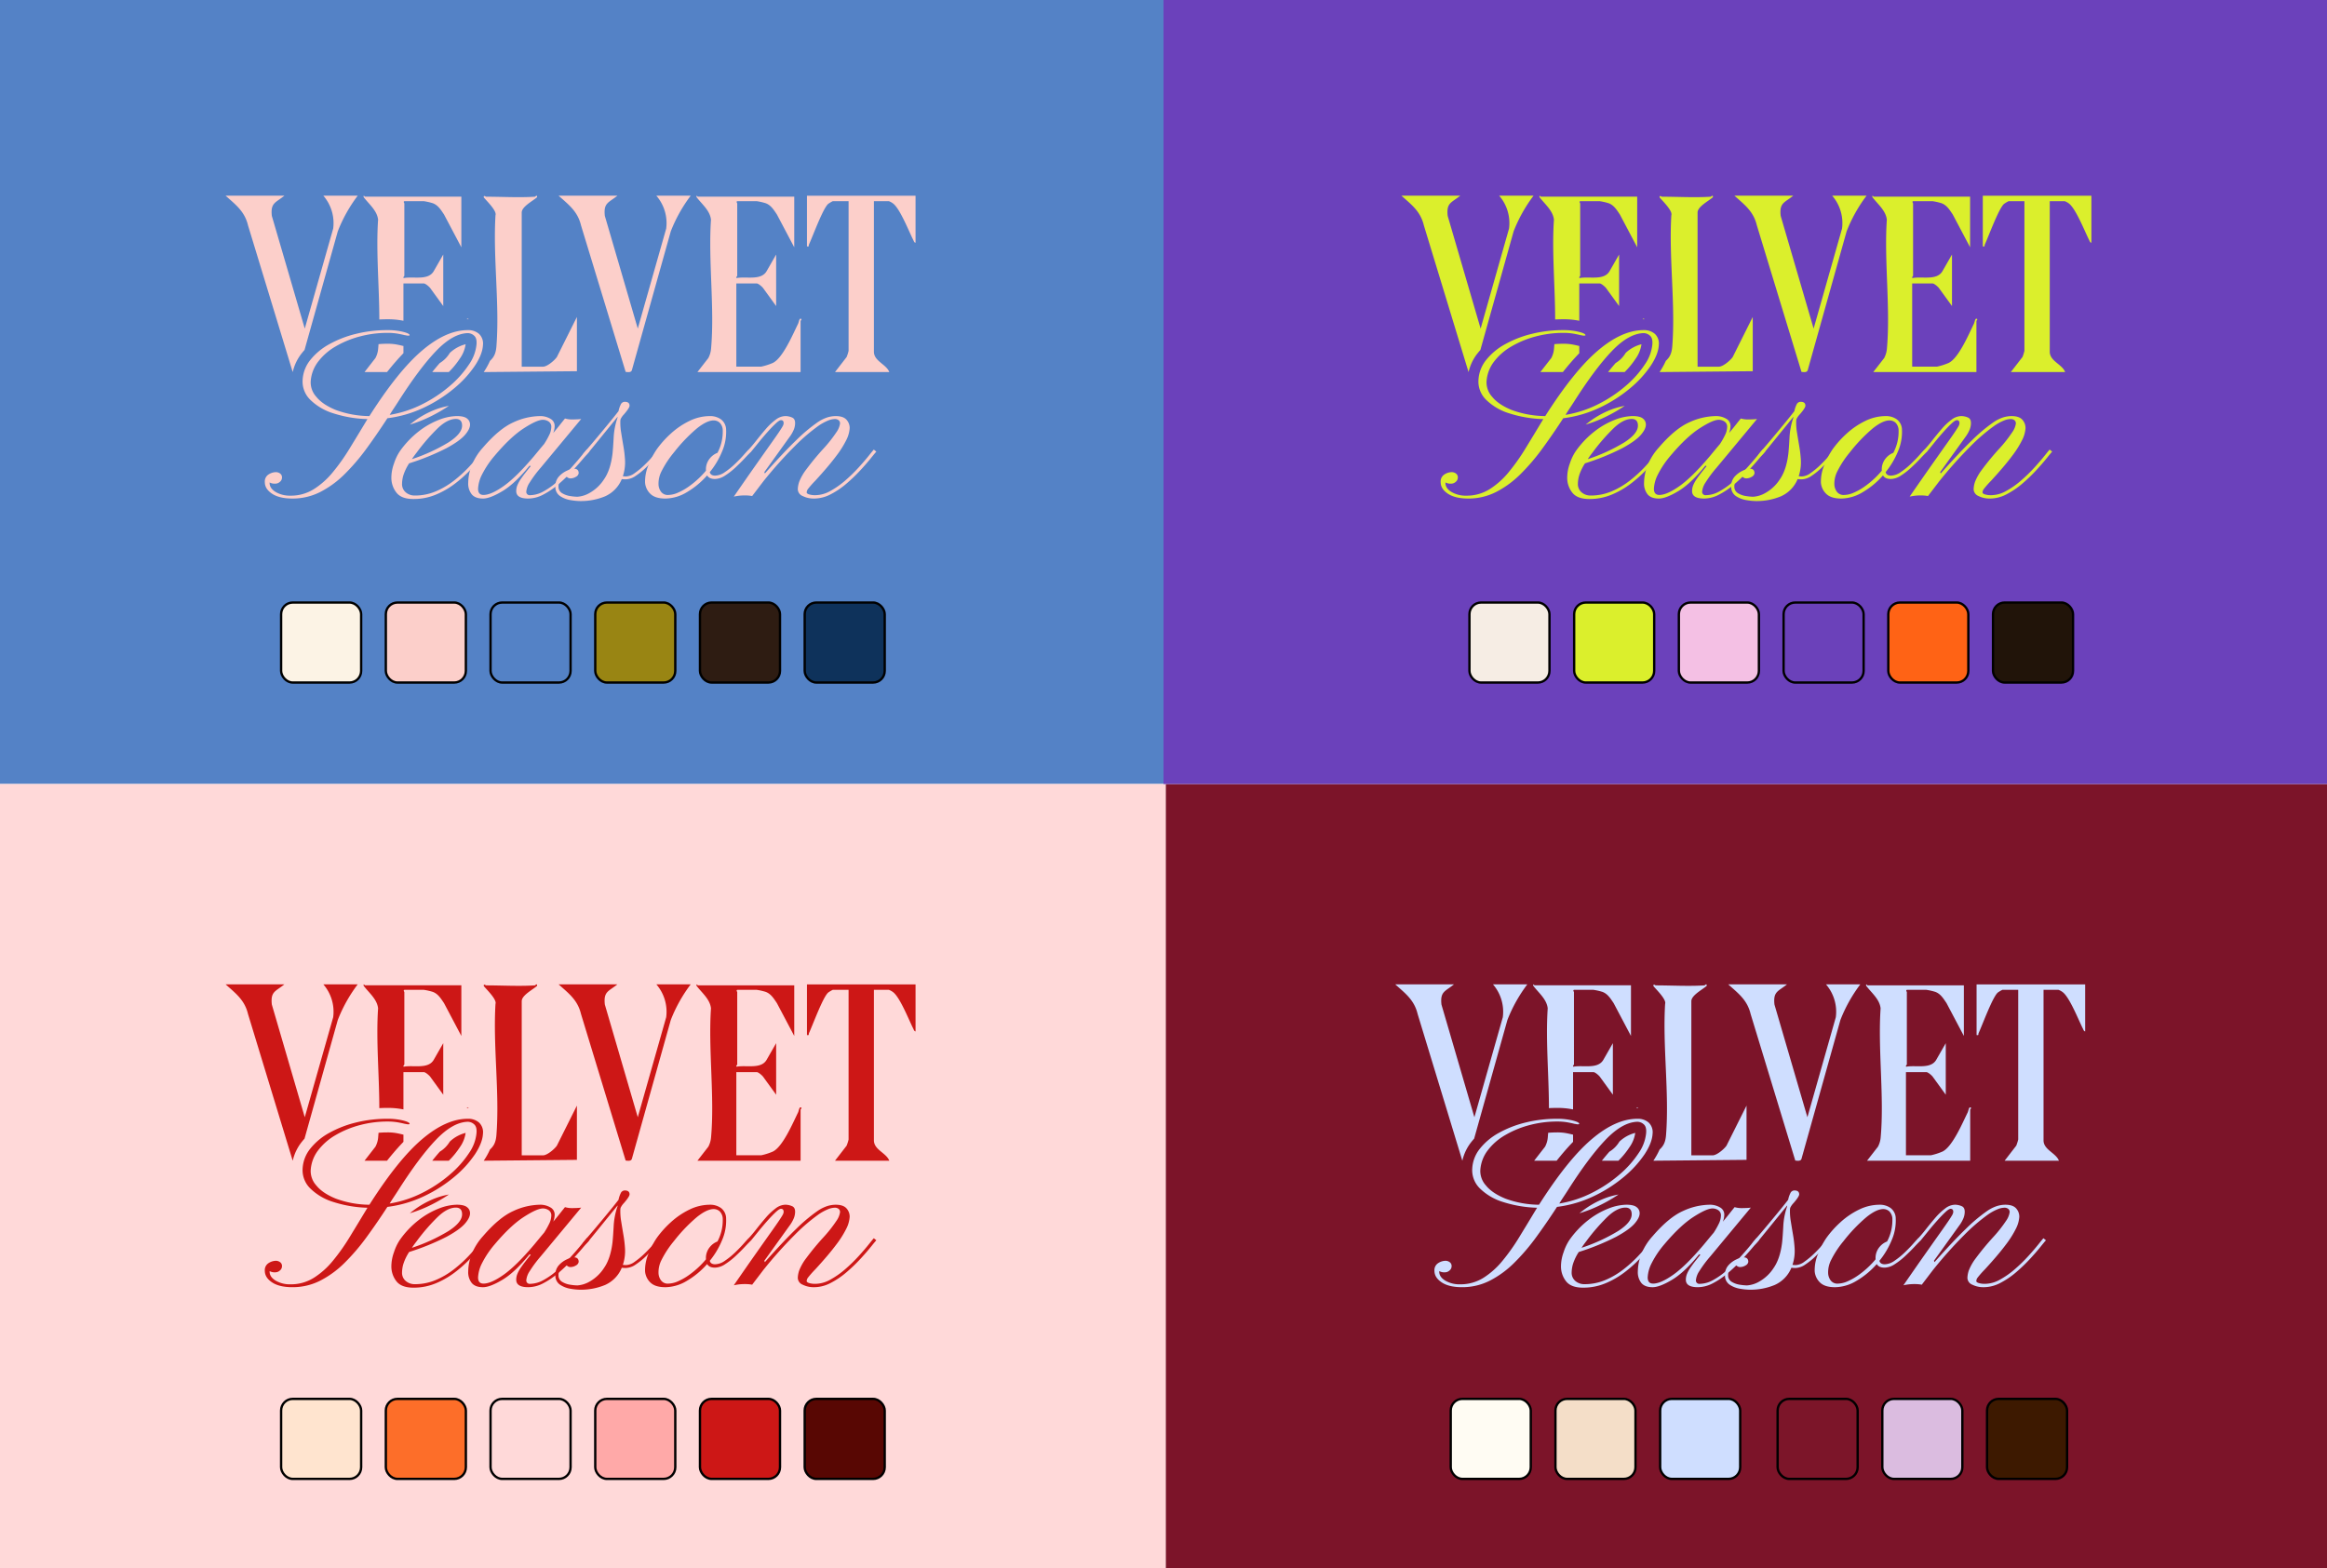 <svg viewBox="0 0 1000 674" height="674" width="1000" xmlns="http://www.w3.org/2000/svg">
  <g transform="translate(-29 -3650)" data-name="Group 1448" id="Group_1448">
    <rect fill="#5482c6" transform="translate(29 3650)" height="337" width="501" data-name="Vanta Tee" id="Vanta_Tee"></rect>
    <rect fill="#ffd9d9" transform="translate(29 3987)" height="337" width="501" data-name="Vanta Tee" id="Vanta_Tee-2"></rect>
    <rect fill="#7c1429" transform="translate(530 3987)" height="337" width="499" data-name="Vanta Tee" id="Vanta_Tee-3"></rect>
    <rect fill="#6b41bb" transform="translate(529 3650)" height="337" width="500" data-name="Vanta Tee" id="Vanta_Tee-4"></rect>
    <rect stroke-width="1" stroke="#000" fill="#5482c6" transform="translate(239.804 3908.993)" rx="5" height="34.393" width="34.393" data-name="Rectangle 1021" id="Rectangle_1021"></rect>
    <rect stroke-width="1" stroke="#000" fill="#fccfca" transform="translate(194.804 3908.993)" rx="5" height="34.393" width="34.393" data-name="Rectangle 1022" id="Rectangle_1022"></rect>
    <rect stroke-width="1" stroke="#000" fill="#fcf3e5" transform="translate(149.804 3908.993)" rx="5" height="34.393" width="34.393" data-name="Rectangle 1023" id="Rectangle_1023"></rect>
    <rect stroke-width="1" stroke="#000" fill="#998513" transform="translate(284.803 3908.993)" rx="5" height="34.393" width="34.393" data-name="Rectangle 1024" id="Rectangle_1024"></rect>
    <rect stroke-width="1" stroke="#000" fill="#2e1c12" transform="translate(329.803 3908.993)" rx="5" height="34.393" width="34.393" data-name="Rectangle 1025" id="Rectangle_1025"></rect>
    <rect stroke-width="1" stroke="#000" fill="#0e325b" transform="translate(374.803 3908.993)" rx="5" height="34.393" width="34.393" data-name="Rectangle 1026" id="Rectangle_1026"></rect>
    <rect stroke-width="1" stroke="#000" fill="#ffd9d9" transform="translate(239.804 4251.303)" rx="5" height="34.393" width="34.393" data-name="Rectangle 1029" id="Rectangle_1029"></rect>
    <rect stroke-width="1" stroke="#000" fill="#fd6e29" transform="translate(194.804 4251.303)" rx="5" height="34.393" width="34.393" data-name="Rectangle 1030" id="Rectangle_1030"></rect>
    <rect stroke-width="1" stroke="#000" fill="#ffe4cf" transform="translate(149.804 4251.303)" rx="5" height="34.393" width="34.393" data-name="Rectangle 1031" id="Rectangle_1031"></rect>
    <rect stroke-width="1" stroke="#000" fill="#ffa9a8" transform="translate(284.803 4251.303)" rx="5" height="34.393" width="34.393" data-name="Rectangle 1032" id="Rectangle_1032"></rect>
    <rect stroke-width="1" stroke="#000" fill="#cd1716" transform="translate(329.803 4251.303)" rx="5" height="34.393" width="34.393" data-name="Rectangle 1033" id="Rectangle_1033"></rect>
    <rect stroke-width="1" stroke="#000" fill="#580703" transform="translate(374.803 4251.303)" rx="5" height="34.393" width="34.393" data-name="Rectangle 1034" id="Rectangle_1034"></rect>
    <rect stroke-width="1" stroke="#000" fill="#cfdeff" transform="translate(742.434 4251.303)" rx="5" height="34.393" width="34.393" data-name="Rectangle 1035" id="Rectangle_1035"></rect>
    <rect stroke-width="1" stroke="#000" fill="#f4dec8" transform="translate(697.434 4251.303)" rx="5" height="34.393" width="34.393" data-name="Rectangle 1036" id="Rectangle_1036"></rect>
    <rect stroke-width="1" stroke="#000" fill="#fffcf3" transform="translate(652.434 4251.303)" rx="5" height="34.393" width="34.393" data-name="Rectangle 1037" id="Rectangle_1037"></rect>
    <rect stroke-width="1" stroke="#000" fill="#7c1529" transform="translate(792.907 4251.303)" rx="5" height="34.393" width="34.393" data-name="Rectangle 1038" id="Rectangle_1038"></rect>
    <rect stroke-width="1" stroke="#000" fill="#dbbce0" transform="translate(837.907 4251.303)" rx="5" height="34.393" width="34.393" data-name="Rectangle 1039" id="Rectangle_1039"></rect>
    <rect stroke-width="1" stroke="#000" fill="#3d1900" transform="translate(882.907 4251.303)" rx="5" height="34.393" width="34.393" data-name="Rectangle 1040" id="Rectangle_1040"></rect>
    <rect stroke-width="1" stroke="#000" fill="#f4c0e4" transform="translate(750.475 3908.993)" rx="5" height="34.393" width="34.393" data-name="Rectangle 1041" id="Rectangle_1041"></rect>
    <rect stroke-width="1" stroke="#000" fill="#dbef2c" transform="translate(705.475 3908.993)" rx="5" height="34.393" width="34.393" data-name="Rectangle 1042" id="Rectangle_1042"></rect>
    <rect stroke-width="1" stroke="#000" fill="#f6ede4" transform="translate(660.475 3908.993)" rx="5" height="34.393" width="34.393" data-name="Rectangle 1043" id="Rectangle_1043"></rect>
    <rect stroke-width="1" stroke="#000" fill="#6b41ba" transform="translate(795.474 3908.993)" rx="5" height="34.393" width="34.393" data-name="Rectangle 1044" id="Rectangle_1044"></rect>
    <rect stroke-width="1" stroke="#000" fill="#ff6315" transform="translate(840.474 3908.993)" rx="5" height="34.393" width="34.393" data-name="Rectangle 1045" id="Rectangle_1045"></rect>
    <rect stroke-width="1" stroke="#000" fill="#211409" transform="translate(885.474 3908.993)" rx="5" height="34.393" width="34.393" data-name="Rectangle 1046" id="Rectangle_1046"></rect>
    <g transform="translate(125.947 3734.112)" data-name="Layer 1" id="Layer_1">
      <g transform="translate(0 0)" data-name="Group 1419" id="Group_1419">
        <g transform="translate(0 0)" data-name="Group 1417" id="Group_1417">
          <path fill="#fccfca" transform="translate(0 0)" d="M56.776,0a63.875,63.875,0,0,0-8.569,15.34L33.922,66.325c-.416.459-.813.934-1.191,1.413a19.968,19.968,0,0,0-3.86,8.012.263.263,0,0,0-.054-.008L9.623,12.729C8.176,6.693,4.319,3.891,0,0H25.275c-3.81,3.086-6.028,3.024-5.4,8.705L34.027,57.134,46.234,14.145A17.987,17.987,0,0,0,42,0h14.78Z" data-name="Path 2391" id="Path_2391"></path>
          <path fill="#fccfca" transform="translate(-93.724 -99.912)" d="M169.883,164.471l.269.035v3.121q-3.45,3.555-7.051,8.1h-9.67l4.681-6.012a10.321,10.321,0,0,0,1.167-3.884c.062-.7.121-1.4.167-2.1,1.249-.117,2.506-.171,3.763-.171a21.625,21.625,0,0,1,3.4.222c1.016.167,2.027.377,3,.623Z" data-name="Path 2392" id="Path_2392"></path>
          <path fill="#fccfca" transform="translate(-93.099 -0.043)" d="M186.637,47.487,181,39.712c-.49-.607-2.012-1.938-2.724-1.938h-8.752v16.04a33.7,33.7,0,0,0-6.892-.65q-1.751,0-3.475.093c0-14.188-1.455-29.17-.525-42.88-.4-3.946-3.946-6.713-6.215-9.725-.1-1.191.42-.191.58-.191h41.416l0,21.765L186.956,8.114c-1.319-1.942-2.537-4.008-4.872-4.845a24.724,24.724,0,0,0-3.806-.86H170.11c-.868,0-.195.907-.195.969V34.47c0,.128-.774.829-.195.973,4.152-.771,10.538,1.206,12.884-3.059l4.032-7.047Z" data-name="Path 2393" id="Path_2393"></path>
          <path fill="#fccfca" transform="translate(-139.392 -100.248)" d="M235.735,167.857a15.258,15.258,0,0,1,6.806-3.747,13.91,13.91,0,0,1-2.483,6.16,35.29,35.29,0,0,1-4.748,5.794H228.19q1.687-2.119,3.265-3.9a.551.551,0,0,0,.07-.031,12.646,12.646,0,0,0,4.211-4.273Z" data-name="Path 2394" id="Path_2394"></path>
          <path fill="#fccfca" transform="translate(-162.702 -83.002)" d="M267.14,136.092a.139.139,0,0,1-.008.039c-.125-.008-.249-.008-.377-.008s-.268,0-.4,0C266.533,135.843,266.778,135.762,267.14,136.092Z" data-name="Path 2395" id="Path_2395"></path>
          <path fill="#fccfca" transform="translate(-174.127 -0.014)" d="M325.1,52.144V75.461l-40.043.374c.027-.043.058-.086.086-.128a31.361,31.361,0,0,0,2.6-4.685c1.428-1.343,2.5-2.8,2.767-6.23,1.432-18.235-1.5-37.969-.4-56.367.763-2.1-5.02-7.3-5.051-7.771-.062-.957.914-.195.965-.195,6.763,0,14.352.444,21,0,.218-.016,1.023-1.086.973.191-1.724,1.592-6.612,4.016-6.612,6.612V73.519h9.141c1.813,0,4.919-2.666,5.962-4.148Z" data-name="Path 2396" id="Path_2396"></path>
          <path fill="#fccfca" transform="translate(-224.634 -0.002)" d="M393.013,0c-3.81,3.084-6.028,3.021-5.4,8.7l14.153,48.428,12.209-42.988A17.99,17.99,0,0,0,409.736,0h14.778a63.819,63.819,0,0,0-8.569,15.338L399.271,74.85c-.281,1.264-1.669,1.009-2.718.894L377.36,12.732c-1.446-6.036-5.3-8.84-9.624-12.728h25.277Z" data-name="Path 2397" id="Path_2397"></path>
          <path fill="#fccfca" transform="translate(-317.66 -0.045)" d="M562.032.467l0,21.763L554.573,8.115c-1.319-1.941-2.536-4.009-4.873-4.846a24.913,24.913,0,0,0-3.807-.859h-8.167c-.866,0-.195.909-.195.972v31.09c0,.127-.774.828-.193.974,4.153-.771,10.538,1.2,12.883-3.061l4.033-7.046V47.491l-5.636-7.775c-.488-.609-2.01-1.941-2.725-1.941h-8.75V73.528h10.694a26.908,26.908,0,0,0,5.01-1.6c4.294-2.106,8.592-12.286,10.808-16.79.429-.873.544-2.874,1.5-2-.039.357-.4.665-.4.769V75.86H520.421l4.681-6.01a10.376,10.376,0,0,0,1.169-3.884c1.607-17.635-1.233-37.7-.021-55.585-.4-3.946-3.944-6.713-6.215-9.725-.1-1.19.421-.189.58-.189h41.416Z" data-name="Path 2398" id="Path_2398"></path>
          <path fill="#fccfca" transform="translate(-392.174 -0.049)" d="M688.672.08V20.289c-.6-.094-.736-.722-.966-1.172-1.9-3.715-5.7-13.514-8.74-15.749a6.874,6.874,0,0,0-1.766-.956h-6.417V67.118c0,4.072,5.323,5.38,6.611,8.744H654.061l5-6.471a17.58,17.58,0,0,0,.836-2.662V2.412h-6.805a15.121,15.121,0,0,0-1.95,1.16c-2.289,1.977-6.614,13.873-8.251,17.421-.254.551.231,1.06-.881.848V.08h46.666Z" data-name="Path 2399" id="Path_2399"></path>
        </g>
        <g transform="translate(16.855 57.792)" data-name="Group 1418" id="Group_1418">
          <path fill="#fccfca" transform="translate(-141.134 -199.627)" d="M214.459,233.766a39.13,39.13,0,0,0-9.888,5.58q-.566.426-1.121.887a54.546,54.546,0,0,0,8.118-3.113,69.056,69.056,0,0,0,8.666-4.93A30.681,30.681,0,0,0,214.459,233.766Z" data-name="Path 2400" id="Path_2400"></path>
          <path fill="#fccfca" transform="translate(-43.312 -148.512)" d="M55.18,220.9q-5.625,0-8.746-2.064t-3.122-5a3.576,3.576,0,0,1,1.6-3.277,5.967,5.967,0,0,1,3.2-1.006,3.09,3.09,0,0,1,1.729.568,2.013,2.013,0,0,1,.851,1.806,2.375,2.375,0,0,1-.877,1.78,2.962,2.962,0,0,1-2.064.8,4.5,4.5,0,0,1-2.373-.516v.258q0,2.271,2.606,3.844a12.11,12.11,0,0,0,6.372,1.574,18.465,18.465,0,0,0,9.958-2.761,34.149,34.149,0,0,0,8.2-7.3,86.339,86.339,0,0,0,7.146-10.061q3.379-5.521,6.733-11.094l1.032-1.7a52.323,52.323,0,0,1-14.576-2.451,24.312,24.312,0,0,1-10.01-5.856,10.96,10.96,0,0,1-3.276-8.617,14.9,14.9,0,0,1,3.3-8.488,26.856,26.856,0,0,1,8.126-6.759A45.938,45.938,0,0,1,82.5,150.112a55.674,55.674,0,0,1,13.493-1.6,27.493,27.493,0,0,1,6.682.723q2.864.723,2.864,1.445c0,.138-.206.206-.619.206a3.1,3.1,0,0,1-.7-.077,7.514,7.514,0,0,0-.748-.129q-1.652-.412-3.38-.7a26.145,26.145,0,0,0-4.154-.284A45.726,45.726,0,0,0,84.2,151.221a41.258,41.258,0,0,0-10.474,4.309,25.2,25.2,0,0,0-7.585,6.656,15.621,15.621,0,0,0-3.122,8.617,9.281,9.281,0,0,0,2.451,6.4q2.656,3.3,8.333,5.624a42.51,42.51,0,0,0,14.447,2.632q12.332-19.4,22.651-28.173t19.607-8.772a6.988,6.988,0,0,1,4.9,1.652,5.7,5.7,0,0,1,1.651,4.747q-.207,3.974-3.483,8.926a46.481,46.481,0,0,1-8.9,9.7,60.365,60.365,0,0,1-12.951,8.256,51.367,51.367,0,0,1-15.737,4.592q-4.387,6.76-8.927,12.977A89.777,89.777,0,0,1,77.6,210.43a42.1,42.1,0,0,1-10.474,7.662A26.037,26.037,0,0,1,55.179,220.9ZM96.974,184.94a48.555,48.555,0,0,0,14.086-4.618,57.663,57.663,0,0,0,11.816-7.869,43.661,43.661,0,0,0,8.178-9.185,18.026,18.026,0,0,0,3.225-8.565q.257-2.787-1.084-3.87a4.078,4.078,0,0,0-2.735-1.032q-6.4.207-13.6,7.739t-16.227,21.723q-.929,1.446-1.857,2.838t-1.806,2.838Z" data-name="Path 2401" id="Path_2401"></path>
          <path fill="#fccfca" transform="translate(-128.678 -206.506)" d="M192.555,279.1q-5.057,0-7.224-2.631a10.268,10.268,0,0,1-2.27-6.45,17.956,17.956,0,0,1,1.135-6.192,21.1,21.1,0,0,1,2.477-5.211,39.947,39.947,0,0,1,8.256-8.669,34.33,34.33,0,0,1,8.694-4.927,22.067,22.067,0,0,1,7.508-1.574q3.146,0,4.412,1.032a3.188,3.188,0,0,1,1.316,2.373q.155,2.012-2.141,4.67t-8.023,5.753a103.371,103.371,0,0,1-16,6.5,21.206,21.206,0,0,0-2.425,4.979,13.333,13.333,0,0,0-.619,3.741,4.612,4.612,0,0,0,1.625,3.767,5.846,5.846,0,0,0,3.844,1.341,22.8,22.8,0,0,0,9.107-1.832,34.584,34.584,0,0,0,7.791-4.618,56.116,56.116,0,0,0,6.217-5.65q2.682-2.864,4.386-5.005a29.209,29.209,0,0,1,2.27-2.657l1.084.878a27.03,27.03,0,0,0-2.606,2.941q-1.832,2.271-4.644,5.211a55.034,55.034,0,0,1-6.475,5.727,36.593,36.593,0,0,1-8.126,4.644,24.655,24.655,0,0,1-9.572,1.857Zm-.671-17.13a75.7,75.7,0,0,0,15.789-7.249q5.778-3.74,5.779-7.147,0-2.888-2.683-2.889-3.457,0-7.482,3.715a84.8,84.8,0,0,0-9.391,10.784Q192.761,260.632,191.885,261.973Z" data-name="Path 2402" id="Path_2402"></path>
          <path fill="#fccfca" transform="translate(-180.519 -206.506)" d="M274.272,278.9q-3.3,0-4.825-1.806a7.449,7.449,0,0,1-1.522-4.953,21.065,21.065,0,0,1,1.471-7.378,25.474,25.474,0,0,1,4.876-7.792q6.965-8.1,13.029-10.809a27.992,27.992,0,0,1,11.377-2.709,8.556,8.556,0,0,1,4.541,1.135,3.48,3.48,0,0,1,1.857,3.1,8.152,8.152,0,0,1-.619,3.044q1.651-1.96,2.812-3.431t2.245-2.812a10.526,10.526,0,0,0,3.1.413q.722,0,1.961-.052a18.188,18.188,0,0,0,1.909-.155L299.09,265.636a50.627,50.627,0,0,0-4.747,6.373A8.433,8.433,0,0,0,292.9,275.8a1.437,1.437,0,0,0,1.6,1.652,12.1,12.1,0,0,0,5.779-1.625,31.978,31.978,0,0,0,5.882-4.179,72.1,72.1,0,0,0,5.418-5.315q2.527-2.76,4.463-5.108t2.967-3.483l1.032.877q-1.136,1.291-3.2,3.715t-4.721,5.263a66.022,66.022,0,0,1-5.727,5.418,33.638,33.638,0,0,1-6.3,4.231,13.9,13.9,0,0,1-6.372,1.651q-5.16,0-5.16-3.2a7.016,7.016,0,0,1,.439-2.4,14.886,14.886,0,0,1,1.78-3.147q1.341-1.934,4.025-5.185l-.516-.206Q288,272.5,282.656,275.7t-8.384,3.2Zm.207-1.548q3.3,0,8.72-3.844t13-12.822q1.238-1.5,2.3-2.786t2.038-2.425a33.739,33.739,0,0,0,2.141-3.767,8.25,8.25,0,0,0,.955-3.56A2.612,2.612,0,0,0,302.5,245.8a4.417,4.417,0,0,0-2.477-.749q-2.529,0-8.178,3.638t-12.409,11.635a40.44,40.44,0,0,0-5.573,8.256,14.929,14.929,0,0,0-1.7,6.089Q272.156,277.35,274.478,277.349Z" data-name="Path 2403" id="Path_2403"></path>
          <path fill="#fccfca" transform="translate(-239.322 -196.864)" d="M374.817,270.34a26.756,26.756,0,0,1-4.128-.413,11.176,11.176,0,0,1-4.515-1.754,4.688,4.688,0,0,1-1.987-4.179,5.977,5.977,0,0,1,1.574-4.257,10.489,10.489,0,0,1,3.483-2.5,8.174,8.174,0,0,1,2.838-.826q2.115,0,2.116,1.961a2.072,2.072,0,0,1-1.161,1.522,4.515,4.515,0,0,1-2.451.7,2.021,2.021,0,0,1-1.213-.439,10.516,10.516,0,0,0-.955-.645q-.567.569-1.729,1.677a3.785,3.785,0,0,0-1.161,2.863,3.177,3.177,0,0,0,1.574,2.915,9.307,9.307,0,0,0,3.535,1.239,22.56,22.56,0,0,0,2.993.284,12.207,12.207,0,0,0,5.418-1.729,17.771,17.771,0,0,0,6.063-5.8q2.812-4.075,3.638-11.093.257-2.477.49-6.863a30.514,30.514,0,0,1,1.625-8.411,1.587,1.587,0,0,0,.051-.465q-1.962,2.426-4.231,5.211t-4.36,5.366q-2.09,2.581-3.586,4.386a12.263,12.263,0,0,1-1.5,1.6q-.465.361-.413.362c-.035,0-.164.009-.387.025a.557.557,0,0,1-.542-.335q-.1-.257.49-.98t1.264-1.548q1.187-1.341,3.663-4.283t5.237-6.3q2.76-3.353,4.773-5.934a11.049,11.049,0,0,1,.928-2.786,1.919,1.919,0,0,1,1.754-1.239q2.063,0,2.064,1.7-.052.981-2.373,3.664a7.828,7.828,0,0,0-1.5,2.141,6.291,6.291,0,0,0-.1,1.264,25.737,25.737,0,0,0,.387,4.618q.438,2.76.955,5.779a51.638,51.638,0,0,1,.671,5.753,18.661,18.661,0,0,1-.928,7.068,11.362,11.362,0,0,0,1.393.1,6.9,6.9,0,0,0,3.792-1.5,34.167,34.167,0,0,0,4.257-3.56q2.115-2.063,3.689-3.921t2.09-2.58l1.135.878q-.878.928-2.58,2.863t-3.87,4.025a30.342,30.342,0,0,1-4.412,3.56A7.839,7.839,0,0,1,394.425,261q-.465,0-.877-.026t-.825-.077a13.818,13.818,0,0,1-7.172,7.4,26.965,26.965,0,0,1-10.733,2.038Z" data-name="Path 2404" id="Path_2404"></path>
          <path fill="#fccfca" transform="translate(-299.804 -206.505)" d="M471.934,278.9q-4.334,0-6.4-1.986a7.471,7.471,0,0,1-2.322-4.876,18.028,18.028,0,0,1,1.471-7.533,34.22,34.22,0,0,1,3.535-6.759,42.515,42.515,0,0,1,6.14-6.837,33.487,33.487,0,0,1,7.92-5.366,20.058,20.058,0,0,1,8.849-2.09,7.912,7.912,0,0,1,4.721,1.418,5.667,5.667,0,0,1,2.193,4.515,21.1,21.1,0,0,1-1.7,9.21,35.1,35.1,0,0,1-5.315,8.952q.361,1.5,2.322,1.5a7.668,7.668,0,0,0,4.179-1.522,32.227,32.227,0,0,0,4.412-3.586q2.141-2.063,3.689-3.819t2.064-2.27l1.135.878q-.981.928-2.786,2.863t-4,3.973a30.4,30.4,0,0,1-4.489,3.483,8.179,8.179,0,0,1-4.309,1.444q-2.477,0-3.354-1.548a35.3,35.3,0,0,1-8.591,7.147,18.381,18.381,0,0,1-9.365,2.812Zm1.342-1.548a10.714,10.714,0,0,0,4.179-1.032,25.9,25.9,0,0,0,4.747-2.734,38.6,38.6,0,0,0,7.172-6.656v-.206a7.364,7.364,0,0,1,1.677-5.082,7.839,7.839,0,0,1,3.277-2.4,19.376,19.376,0,0,0,2.27-9.443,4.819,4.819,0,0,0-1.316-3.508,3.874,3.874,0,0,0-2.554-.98q-2.993,0-7.353,3.535a68.909,68.909,0,0,0-9.726,10.19,42.408,42.408,0,0,0-5.34,8.1,11.656,11.656,0,0,0-1.316,5.727,5.63,5.63,0,0,0,.955,2.941,3.593,3.593,0,0,0,3.328,1.548Z" data-name="Path 2405" id="Path_2405"></path>
          <path fill="#fccfca" transform="translate(-359.681 -206.508)" d="M595.741,278.9a10.57,10.57,0,0,1-4.928-1.083,3.248,3.248,0,0,1-2.09-2.889,10.722,10.722,0,0,1,.619-3.276,21.839,21.839,0,0,1,2.967-5.186,114.152,114.152,0,0,1,7.4-8.978,56.7,56.7,0,0,0,5.624-7.121,8.513,8.513,0,0,0,1.548-3.767,1.868,1.868,0,0,0-.516-1.29,2.618,2.618,0,0,0-1.961-.567,8.174,8.174,0,0,0-2.761.671,21.786,21.786,0,0,0-4.1,2.27,79.235,79.235,0,0,0-10.01,8.591,185.752,185.752,0,0,0-13.622,15.247l-4.8,6.3a15.947,15.947,0,0,0-2.993-.258,21.492,21.492,0,0,0-3.07.181q-1.213.182-1.832.336,5.778-8.359,9.649-13.854t6.217-8.8q2.348-3.3,3.508-5.03t1.574-2.477a3.536,3.536,0,0,0,.465-1.213q.1-1.5-1.135-1.5-.723,0-2.27,1.444t-3.483,3.612q-1.935,2.167-3.792,4.463t-3.251,4q-.361.207-.929-.258-.309-.465-.155-.619,1.5-1.6,3.38-4t3.947-4.8a25.993,25.993,0,0,1,4.231-4,7.1,7.1,0,0,1,4.179-1.6,7.333,7.333,0,0,1,2.967.645q1.47.646,1.213,3.07a7.763,7.763,0,0,1-.516,2.09,14.9,14.9,0,0,1-1.857,3.224L574.328,267.55l.258.568q8.049-9.081,13.441-14.267a70.239,70.239,0,0,1,9.107-7.662,16.344,16.344,0,0,1,4.36-2.193,12.66,12.66,0,0,1,3.483-.542q3.353,0,4.721,1.625a5.225,5.225,0,0,1,1.316,3.586,13.009,13.009,0,0,1-1.367,4.928,42.139,42.139,0,0,1-4.489,7.12q-3.173,4.257-8.9,10.5a42.063,42.063,0,0,0-3.173,3.586,2.684,2.684,0,0,0-.542,1.471q0,.516,1.058.851a8.9,8.9,0,0,0,2.657.335,13.4,13.4,0,0,0,6.45-1.806,36.7,36.7,0,0,0,6.424-4.515,67.449,67.449,0,0,0,5.7-5.547q2.579-2.836,4.309-5t2.245-2.734l1.084.878q-.619.671-2.4,2.889t-4.463,5.134a69.7,69.7,0,0,1-5.934,5.7,35.213,35.213,0,0,1-6.811,4.618,15.438,15.438,0,0,1-7.12,1.831Z" data-name="Path 2406" id="Path_2406"></path>
        </g>
      </g>
    </g>
    <g transform="translate(631.251 3734.112)" data-name="Layer 1" id="Layer_1-2">
      <g transform="translate(0 0)" data-name="Group 1419" id="Group_1419-2">
        <g transform="translate(0 0)" data-name="Group 1417" id="Group_1417-2">
          <path fill="#dbef2c" transform="translate(0 0)" d="M56.776,0a63.875,63.875,0,0,0-8.569,15.34L33.922,66.325c-.416.459-.813.934-1.191,1.413a19.968,19.968,0,0,0-3.86,8.012.263.263,0,0,0-.054-.008L9.623,12.729C8.176,6.693,4.319,3.891,0,0H25.275c-3.81,3.086-6.028,3.024-5.4,8.705L34.027,57.134,46.234,14.145A17.987,17.987,0,0,0,42,0h14.78Z" data-name="Path 2391" id="Path_2391-2"></path>
          <path fill="#dbef2c" transform="translate(-93.724 -99.912)" d="M169.883,164.471l.269.035v3.121q-3.45,3.555-7.051,8.1h-9.67l4.681-6.012a10.321,10.321,0,0,0,1.167-3.884c.062-.7.121-1.4.167-2.1,1.249-.117,2.506-.171,3.763-.171a21.625,21.625,0,0,1,3.4.222c1.016.167,2.027.377,3,.623Z" data-name="Path 2392" id="Path_2392-2"></path>
          <path fill="#dbef2c" transform="translate(-93.099 -0.043)" d="M186.637,47.487,181,39.712c-.49-.607-2.012-1.938-2.724-1.938h-8.752v16.04a33.7,33.7,0,0,0-6.892-.65q-1.751,0-3.475.093c0-14.188-1.455-29.17-.525-42.88-.4-3.946-3.946-6.713-6.215-9.725-.1-1.191.42-.191.58-.191h41.416l0,21.765L186.956,8.114c-1.319-1.942-2.537-4.008-4.872-4.845a24.724,24.724,0,0,0-3.806-.86H170.11c-.868,0-.195.907-.195.969V34.47c0,.128-.774.829-.195.973,4.152-.771,10.538,1.206,12.884-3.059l4.032-7.047Z" data-name="Path 2393" id="Path_2393-2"></path>
          <path fill="#dbef2c" transform="translate(-139.392 -100.248)" d="M235.735,167.857a15.258,15.258,0,0,1,6.806-3.747,13.91,13.91,0,0,1-2.483,6.16,35.29,35.29,0,0,1-4.748,5.794H228.19q1.687-2.119,3.265-3.9a.551.551,0,0,0,.07-.031,12.646,12.646,0,0,0,4.211-4.273Z" data-name="Path 2394" id="Path_2394-2"></path>
          <path fill="#dbef2c" transform="translate(-162.702 -83.002)" d="M267.14,136.092a.139.139,0,0,1-.008.039c-.125-.008-.249-.008-.377-.008s-.268,0-.4,0C266.533,135.843,266.778,135.762,267.14,136.092Z" data-name="Path 2395" id="Path_2395-2"></path>
          <path fill="#dbef2c" transform="translate(-174.127 -0.014)" d="M325.1,52.144V75.461l-40.043.374c.027-.043.058-.086.086-.128a31.361,31.361,0,0,0,2.6-4.685c1.428-1.343,2.5-2.8,2.767-6.23,1.432-18.235-1.5-37.969-.4-56.367.763-2.1-5.02-7.3-5.051-7.771-.062-.957.914-.195.965-.195,6.763,0,14.352.444,21,0,.218-.016,1.023-1.086.973.191-1.724,1.592-6.612,4.016-6.612,6.612V73.519h9.141c1.813,0,4.919-2.666,5.962-4.148Z" data-name="Path 2396" id="Path_2396-2"></path>
          <path fill="#dbef2c" transform="translate(-224.634 -0.002)" d="M393.013,0c-3.81,3.084-6.028,3.021-5.4,8.7l14.153,48.428,12.209-42.988A17.99,17.99,0,0,0,409.736,0h14.778a63.819,63.819,0,0,0-8.569,15.338L399.271,74.85c-.281,1.264-1.669,1.009-2.718.894L377.36,12.732c-1.446-6.036-5.3-8.84-9.624-12.728h25.277Z" data-name="Path 2397" id="Path_2397-2"></path>
          <path fill="#dbef2c" transform="translate(-317.66 -0.045)" d="M562.032.467l0,21.763L554.573,8.115c-1.319-1.941-2.536-4.009-4.873-4.846a24.913,24.913,0,0,0-3.807-.859h-8.167c-.866,0-.195.909-.195.972v31.09c0,.127-.774.828-.193.974,4.153-.771,10.538,1.2,12.883-3.061l4.033-7.046V47.491l-5.636-7.775c-.488-.609-2.01-1.941-2.725-1.941h-8.75V73.528h10.694a26.908,26.908,0,0,0,5.01-1.6c4.294-2.106,8.592-12.286,10.808-16.79.429-.873.544-2.874,1.5-2-.039.357-.4.665-.4.769V75.86H520.421l4.681-6.01a10.376,10.376,0,0,0,1.169-3.884c1.607-17.635-1.233-37.7-.021-55.585-.4-3.946-3.944-6.713-6.215-9.725-.1-1.19.421-.189.58-.189h41.416Z" data-name="Path 2398" id="Path_2398-2"></path>
          <path fill="#dbef2c" transform="translate(-392.174 -0.049)" d="M688.672.08V20.289c-.6-.094-.736-.722-.966-1.172-1.9-3.715-5.7-13.514-8.74-15.749a6.874,6.874,0,0,0-1.766-.956h-6.417V67.118c0,4.072,5.323,5.38,6.611,8.744H654.061l5-6.471a17.58,17.58,0,0,0,.836-2.662V2.412h-6.805a15.121,15.121,0,0,0-1.95,1.16c-2.289,1.977-6.614,13.873-8.251,17.421-.254.551.231,1.06-.881.848V.08h46.666Z" data-name="Path 2399" id="Path_2399-2"></path>
        </g>
        <g transform="translate(16.855 57.792)" data-name="Group 1418" id="Group_1418-2">
          <path fill="#dbef2c" transform="translate(-141.134 -199.627)" d="M214.459,233.766a39.13,39.13,0,0,0-9.888,5.58q-.566.426-1.121.887a54.546,54.546,0,0,0,8.118-3.113,69.056,69.056,0,0,0,8.666-4.93A30.681,30.681,0,0,0,214.459,233.766Z" data-name="Path 2400" id="Path_2400-2"></path>
          <path fill="#dbef2c" transform="translate(-43.312 -148.512)" d="M55.18,220.9q-5.625,0-8.746-2.064t-3.122-5a3.576,3.576,0,0,1,1.6-3.277,5.967,5.967,0,0,1,3.2-1.006,3.09,3.09,0,0,1,1.729.568,2.013,2.013,0,0,1,.851,1.806,2.375,2.375,0,0,1-.877,1.78,2.962,2.962,0,0,1-2.064.8,4.5,4.5,0,0,1-2.373-.516v.258q0,2.271,2.606,3.844a12.11,12.11,0,0,0,6.372,1.574,18.465,18.465,0,0,0,9.958-2.761,34.149,34.149,0,0,0,8.2-7.3,86.339,86.339,0,0,0,7.146-10.061q3.379-5.521,6.733-11.094l1.032-1.7a52.323,52.323,0,0,1-14.576-2.451,24.312,24.312,0,0,1-10.01-5.856,10.96,10.96,0,0,1-3.276-8.617,14.9,14.9,0,0,1,3.3-8.488,26.856,26.856,0,0,1,8.126-6.759A45.938,45.938,0,0,1,82.5,150.112a55.674,55.674,0,0,1,13.493-1.6,27.493,27.493,0,0,1,6.682.723q2.864.723,2.864,1.445c0,.138-.206.206-.619.206a3.1,3.1,0,0,1-.7-.077,7.514,7.514,0,0,0-.748-.129q-1.652-.412-3.38-.7a26.145,26.145,0,0,0-4.154-.284A45.726,45.726,0,0,0,84.2,151.221a41.258,41.258,0,0,0-10.474,4.309,25.2,25.2,0,0,0-7.585,6.656,15.621,15.621,0,0,0-3.122,8.617,9.281,9.281,0,0,0,2.451,6.4q2.656,3.3,8.333,5.624a42.51,42.51,0,0,0,14.447,2.632q12.332-19.4,22.651-28.173t19.607-8.772a6.988,6.988,0,0,1,4.9,1.652,5.7,5.7,0,0,1,1.651,4.747q-.207,3.974-3.483,8.926a46.481,46.481,0,0,1-8.9,9.7,60.365,60.365,0,0,1-12.951,8.256,51.367,51.367,0,0,1-15.737,4.592q-4.387,6.76-8.927,12.977A89.777,89.777,0,0,1,77.6,210.43a42.1,42.1,0,0,1-10.474,7.662A26.037,26.037,0,0,1,55.179,220.9ZM96.974,184.94a48.555,48.555,0,0,0,14.086-4.618,57.663,57.663,0,0,0,11.816-7.869,43.661,43.661,0,0,0,8.178-9.185,18.026,18.026,0,0,0,3.225-8.565q.257-2.787-1.084-3.87a4.078,4.078,0,0,0-2.735-1.032q-6.4.207-13.6,7.739t-16.227,21.723q-.929,1.446-1.857,2.838t-1.806,2.838Z" data-name="Path 2401" id="Path_2401-2"></path>
          <path fill="#dbef2c" transform="translate(-128.678 -206.506)" d="M192.555,279.1q-5.057,0-7.224-2.631a10.268,10.268,0,0,1-2.27-6.45,17.956,17.956,0,0,1,1.135-6.192,21.1,21.1,0,0,1,2.477-5.211,39.947,39.947,0,0,1,8.256-8.669,34.33,34.33,0,0,1,8.694-4.927,22.067,22.067,0,0,1,7.508-1.574q3.146,0,4.412,1.032a3.188,3.188,0,0,1,1.316,2.373q.155,2.012-2.141,4.67t-8.023,5.753a103.371,103.371,0,0,1-16,6.5,21.206,21.206,0,0,0-2.425,4.979,13.333,13.333,0,0,0-.619,3.741,4.612,4.612,0,0,0,1.625,3.767,5.846,5.846,0,0,0,3.844,1.341,22.8,22.8,0,0,0,9.107-1.832,34.584,34.584,0,0,0,7.791-4.618,56.116,56.116,0,0,0,6.217-5.65q2.682-2.864,4.386-5.005a29.209,29.209,0,0,1,2.27-2.657l1.084.878a27.03,27.03,0,0,0-2.606,2.941q-1.832,2.271-4.644,5.211a55.034,55.034,0,0,1-6.475,5.727,36.593,36.593,0,0,1-8.126,4.644,24.655,24.655,0,0,1-9.572,1.857Zm-.671-17.13a75.7,75.7,0,0,0,15.789-7.249q5.778-3.74,5.779-7.147,0-2.888-2.683-2.889-3.457,0-7.482,3.715a84.8,84.8,0,0,0-9.391,10.784Q192.761,260.632,191.885,261.973Z" data-name="Path 2402" id="Path_2402-2"></path>
          <path fill="#dbef2c" transform="translate(-180.519 -206.506)" d="M274.272,278.9q-3.3,0-4.825-1.806a7.449,7.449,0,0,1-1.522-4.953,21.065,21.065,0,0,1,1.471-7.378,25.474,25.474,0,0,1,4.876-7.792q6.965-8.1,13.029-10.809a27.992,27.992,0,0,1,11.377-2.709,8.556,8.556,0,0,1,4.541,1.135,3.48,3.48,0,0,1,1.857,3.1,8.152,8.152,0,0,1-.619,3.044q1.651-1.96,2.812-3.431t2.245-2.812a10.526,10.526,0,0,0,3.1.413q.722,0,1.961-.052a18.188,18.188,0,0,0,1.909-.155L299.09,265.636a50.627,50.627,0,0,0-4.747,6.373A8.433,8.433,0,0,0,292.9,275.8a1.437,1.437,0,0,0,1.6,1.652,12.1,12.1,0,0,0,5.779-1.625,31.978,31.978,0,0,0,5.882-4.179,72.1,72.1,0,0,0,5.418-5.315q2.527-2.76,4.463-5.108t2.967-3.483l1.032.877q-1.136,1.291-3.2,3.715t-4.721,5.263a66.022,66.022,0,0,1-5.727,5.418,33.638,33.638,0,0,1-6.3,4.231,13.9,13.9,0,0,1-6.372,1.651q-5.16,0-5.16-3.2a7.016,7.016,0,0,1,.439-2.4,14.886,14.886,0,0,1,1.78-3.147q1.341-1.934,4.025-5.185l-.516-.206Q288,272.5,282.656,275.7t-8.384,3.2Zm.207-1.548q3.3,0,8.72-3.844t13-12.822q1.238-1.5,2.3-2.786t2.038-2.425a33.739,33.739,0,0,0,2.141-3.767,8.25,8.25,0,0,0,.955-3.56A2.612,2.612,0,0,0,302.5,245.8a4.417,4.417,0,0,0-2.477-.749q-2.529,0-8.178,3.638t-12.409,11.635a40.44,40.44,0,0,0-5.573,8.256,14.929,14.929,0,0,0-1.7,6.089Q272.156,277.35,274.478,277.349Z" data-name="Path 2403" id="Path_2403-2"></path>
          <path fill="#dbef2c" transform="translate(-239.322 -196.864)" d="M374.817,270.34a26.756,26.756,0,0,1-4.128-.413,11.176,11.176,0,0,1-4.515-1.754,4.688,4.688,0,0,1-1.987-4.179,5.977,5.977,0,0,1,1.574-4.257,10.489,10.489,0,0,1,3.483-2.5,8.174,8.174,0,0,1,2.838-.826q2.115,0,2.116,1.961a2.072,2.072,0,0,1-1.161,1.522,4.515,4.515,0,0,1-2.451.7,2.021,2.021,0,0,1-1.213-.439,10.516,10.516,0,0,0-.955-.645q-.567.569-1.729,1.677a3.785,3.785,0,0,0-1.161,2.863,3.177,3.177,0,0,0,1.574,2.915,9.307,9.307,0,0,0,3.535,1.239,22.56,22.56,0,0,0,2.993.284,12.207,12.207,0,0,0,5.418-1.729,17.771,17.771,0,0,0,6.063-5.8q2.812-4.075,3.638-11.093.257-2.477.49-6.863a30.514,30.514,0,0,1,1.625-8.411,1.587,1.587,0,0,0,.051-.465q-1.962,2.426-4.231,5.211t-4.36,5.366q-2.09,2.581-3.586,4.386a12.263,12.263,0,0,1-1.5,1.6q-.465.361-.413.362c-.035,0-.164.009-.387.025a.557.557,0,0,1-.542-.335q-.1-.257.49-.98t1.264-1.548q1.187-1.341,3.663-4.283t5.237-6.3q2.76-3.353,4.773-5.934a11.049,11.049,0,0,1,.928-2.786,1.919,1.919,0,0,1,1.754-1.239q2.063,0,2.064,1.7-.052.981-2.373,3.664a7.828,7.828,0,0,0-1.5,2.141,6.291,6.291,0,0,0-.1,1.264,25.737,25.737,0,0,0,.387,4.618q.438,2.76.955,5.779a51.638,51.638,0,0,1,.671,5.753,18.661,18.661,0,0,1-.928,7.068,11.362,11.362,0,0,0,1.393.1,6.9,6.9,0,0,0,3.792-1.5,34.167,34.167,0,0,0,4.257-3.56q2.115-2.063,3.689-3.921t2.09-2.58l1.135.878q-.878.928-2.58,2.863t-3.87,4.025a30.342,30.342,0,0,1-4.412,3.56A7.839,7.839,0,0,1,394.425,261q-.465,0-.877-.026t-.825-.077a13.818,13.818,0,0,1-7.172,7.4,26.965,26.965,0,0,1-10.733,2.038Z" data-name="Path 2404" id="Path_2404-2"></path>
          <path fill="#dbef2c" transform="translate(-299.804 -206.505)" d="M471.934,278.9q-4.334,0-6.4-1.986a7.471,7.471,0,0,1-2.322-4.876,18.028,18.028,0,0,1,1.471-7.533,34.22,34.22,0,0,1,3.535-6.759,42.515,42.515,0,0,1,6.14-6.837,33.487,33.487,0,0,1,7.92-5.366,20.058,20.058,0,0,1,8.849-2.09,7.912,7.912,0,0,1,4.721,1.418,5.667,5.667,0,0,1,2.193,4.515,21.1,21.1,0,0,1-1.7,9.21,35.1,35.1,0,0,1-5.315,8.952q.361,1.5,2.322,1.5a7.668,7.668,0,0,0,4.179-1.522,32.227,32.227,0,0,0,4.412-3.586q2.141-2.063,3.689-3.819t2.064-2.27l1.135.878q-.981.928-2.786,2.863t-4,3.973a30.4,30.4,0,0,1-4.489,3.483,8.179,8.179,0,0,1-4.309,1.444q-2.477,0-3.354-1.548a35.3,35.3,0,0,1-8.591,7.147,18.381,18.381,0,0,1-9.365,2.812Zm1.342-1.548a10.714,10.714,0,0,0,4.179-1.032,25.9,25.9,0,0,0,4.747-2.734,38.6,38.6,0,0,0,7.172-6.656v-.206a7.364,7.364,0,0,1,1.677-5.082,7.839,7.839,0,0,1,3.277-2.4,19.376,19.376,0,0,0,2.27-9.443,4.819,4.819,0,0,0-1.316-3.508,3.874,3.874,0,0,0-2.554-.98q-2.993,0-7.353,3.535a68.909,68.909,0,0,0-9.726,10.19,42.408,42.408,0,0,0-5.34,8.1,11.656,11.656,0,0,0-1.316,5.727,5.63,5.63,0,0,0,.955,2.941,3.593,3.593,0,0,0,3.328,1.548Z" data-name="Path 2405" id="Path_2405-2"></path>
          <path fill="#dbef2c" transform="translate(-359.681 -206.508)" d="M595.741,278.9a10.57,10.57,0,0,1-4.928-1.083,3.248,3.248,0,0,1-2.09-2.889,10.722,10.722,0,0,1,.619-3.276,21.839,21.839,0,0,1,2.967-5.186,114.152,114.152,0,0,1,7.4-8.978,56.7,56.7,0,0,0,5.624-7.121,8.513,8.513,0,0,0,1.548-3.767,1.868,1.868,0,0,0-.516-1.29,2.618,2.618,0,0,0-1.961-.567,8.174,8.174,0,0,0-2.761.671,21.786,21.786,0,0,0-4.1,2.27,79.235,79.235,0,0,0-10.01,8.591,185.752,185.752,0,0,0-13.622,15.247l-4.8,6.3a15.947,15.947,0,0,0-2.993-.258,21.492,21.492,0,0,0-3.07.181q-1.213.182-1.832.336,5.778-8.359,9.649-13.854t6.217-8.8q2.348-3.3,3.508-5.03t1.574-2.477a3.536,3.536,0,0,0,.465-1.213q.1-1.5-1.135-1.5-.723,0-2.27,1.444t-3.483,3.612q-1.935,2.167-3.792,4.463t-3.251,4q-.361.207-.929-.258-.309-.465-.155-.619,1.5-1.6,3.38-4t3.947-4.8a25.993,25.993,0,0,1,4.231-4,7.1,7.1,0,0,1,4.179-1.6,7.333,7.333,0,0,1,2.967.645q1.47.646,1.213,3.07a7.763,7.763,0,0,1-.516,2.09,14.9,14.9,0,0,1-1.857,3.224L574.328,267.55l.258.568q8.049-9.081,13.441-14.267a70.239,70.239,0,0,1,9.107-7.662,16.344,16.344,0,0,1,4.36-2.193,12.66,12.66,0,0,1,3.483-.542q3.353,0,4.721,1.625a5.225,5.225,0,0,1,1.316,3.586,13.009,13.009,0,0,1-1.367,4.928,42.139,42.139,0,0,1-4.489,7.12q-3.173,4.257-8.9,10.5a42.063,42.063,0,0,0-3.173,3.586,2.684,2.684,0,0,0-.542,1.471q0,.516,1.058.851a8.9,8.9,0,0,0,2.657.335,13.4,13.4,0,0,0,6.45-1.806,36.7,36.7,0,0,0,6.424-4.515,67.449,67.449,0,0,0,5.7-5.547q2.579-2.836,4.309-5t2.245-2.734l1.084.878q-.619.671-2.4,2.889t-4.463,5.134a69.7,69.7,0,0,1-5.934,5.7,35.213,35.213,0,0,1-6.811,4.618,15.438,15.438,0,0,1-7.12,1.831Z" data-name="Path 2406" id="Path_2406-2"></path>
        </g>
      </g>
    </g>
    <g transform="translate(628.577 4073.112)" data-name="Layer 1" id="Layer_1-3">
      <g transform="translate(0 0)" data-name="Group 1419" id="Group_1419-3">
        <g transform="translate(0 0)" data-name="Group 1417" id="Group_1417-3">
          <path fill="#cfdeff" transform="translate(0 0)" d="M56.776,0a63.875,63.875,0,0,0-8.569,15.34L33.922,66.325c-.416.459-.813.934-1.191,1.413a19.968,19.968,0,0,0-3.86,8.012.263.263,0,0,0-.054-.008L9.623,12.729C8.176,6.693,4.319,3.891,0,0H25.275c-3.81,3.086-6.028,3.024-5.4,8.705L34.027,57.134,46.234,14.145A17.987,17.987,0,0,0,42,0h14.78Z" data-name="Path 2391" id="Path_2391-3"></path>
          <path fill="#cfdeff" transform="translate(-93.724 -99.912)" d="M169.883,164.471l.269.035v3.121q-3.45,3.555-7.051,8.1h-9.67l4.681-6.012a10.321,10.321,0,0,0,1.167-3.884c.062-.7.121-1.4.167-2.1,1.249-.117,2.506-.171,3.763-.171a21.625,21.625,0,0,1,3.4.222c1.016.167,2.027.377,3,.623Z" data-name="Path 2392" id="Path_2392-3"></path>
          <path fill="#cfdeff" transform="translate(-93.099 -0.043)" d="M186.637,47.487,181,39.712c-.49-.607-2.012-1.938-2.724-1.938h-8.752v16.04a33.7,33.7,0,0,0-6.892-.65q-1.751,0-3.475.093c0-14.188-1.455-29.17-.525-42.88-.4-3.946-3.946-6.713-6.215-9.725-.1-1.191.42-.191.58-.191h41.416l0,21.765L186.956,8.114c-1.319-1.942-2.537-4.008-4.872-4.845a24.724,24.724,0,0,0-3.806-.86H170.11c-.868,0-.195.907-.195.969V34.47c0,.128-.774.829-.195.973,4.152-.771,10.538,1.206,12.884-3.059l4.032-7.047Z" data-name="Path 2393" id="Path_2393-3"></path>
          <path fill="#cfdeff" transform="translate(-139.392 -100.248)" d="M235.735,167.857a15.258,15.258,0,0,1,6.806-3.747,13.91,13.91,0,0,1-2.483,6.16,35.29,35.29,0,0,1-4.748,5.794H228.19q1.687-2.119,3.265-3.9a.551.551,0,0,0,.07-.031,12.646,12.646,0,0,0,4.211-4.273Z" data-name="Path 2394" id="Path_2394-3"></path>
          <path fill="#cfdeff" transform="translate(-162.702 -83.002)" d="M267.14,136.092a.139.139,0,0,1-.008.039c-.125-.008-.249-.008-.377-.008s-.268,0-.4,0C266.533,135.843,266.778,135.762,267.14,136.092Z" data-name="Path 2395" id="Path_2395-3"></path>
          <path fill="#cfdeff" transform="translate(-174.127 -0.014)" d="M325.1,52.144V75.461l-40.043.374c.027-.043.058-.086.086-.128a31.361,31.361,0,0,0,2.6-4.685c1.428-1.343,2.5-2.8,2.767-6.23,1.432-18.235-1.5-37.969-.4-56.367.763-2.1-5.02-7.3-5.051-7.771-.062-.957.914-.195.965-.195,6.763,0,14.352.444,21,0,.218-.016,1.023-1.086.973.191-1.724,1.592-6.612,4.016-6.612,6.612V73.519h9.141c1.813,0,4.919-2.666,5.962-4.148Z" data-name="Path 2396" id="Path_2396-3"></path>
          <path fill="#cfdeff" transform="translate(-224.634 -0.002)" d="M393.013,0c-3.81,3.084-6.028,3.021-5.4,8.7l14.153,48.428,12.209-42.988A17.99,17.99,0,0,0,409.736,0h14.778a63.819,63.819,0,0,0-8.569,15.338L399.271,74.85c-.281,1.264-1.669,1.009-2.718.894L377.36,12.732c-1.446-6.036-5.3-8.84-9.624-12.728h25.277Z" data-name="Path 2397" id="Path_2397-3"></path>
          <path fill="#cfdeff" transform="translate(-317.66 -0.045)" d="M562.032.467l0,21.763L554.573,8.115c-1.319-1.941-2.536-4.009-4.873-4.846a24.913,24.913,0,0,0-3.807-.859h-8.167c-.866,0-.195.909-.195.972v31.09c0,.127-.774.828-.193.974,4.153-.771,10.538,1.2,12.883-3.061l4.033-7.046V47.491l-5.636-7.775c-.488-.609-2.01-1.941-2.725-1.941h-8.75V73.528h10.694a26.908,26.908,0,0,0,5.01-1.6c4.294-2.106,8.592-12.286,10.808-16.79.429-.873.544-2.874,1.5-2-.039.357-.4.665-.4.769V75.86H520.421l4.681-6.01a10.376,10.376,0,0,0,1.169-3.884c1.607-17.635-1.233-37.7-.021-55.585-.4-3.946-3.944-6.713-6.215-9.725-.1-1.19.421-.189.58-.189h41.416Z" data-name="Path 2398" id="Path_2398-3"></path>
          <path fill="#cfdeff" transform="translate(-392.174 -0.049)" d="M688.672.08V20.289c-.6-.094-.736-.722-.966-1.172-1.9-3.715-5.7-13.514-8.74-15.749a6.874,6.874,0,0,0-1.766-.956h-6.417V67.118c0,4.072,5.323,5.38,6.611,8.744H654.061l5-6.471a17.58,17.58,0,0,0,.836-2.662V2.412h-6.805a15.121,15.121,0,0,0-1.95,1.16c-2.289,1.977-6.614,13.873-8.251,17.421-.254.551.231,1.06-.881.848V.08h46.666Z" data-name="Path 2399" id="Path_2399-3"></path>
        </g>
        <g transform="translate(16.855 57.792)" data-name="Group 1418" id="Group_1418-3">
          <path fill="#cfdeff" transform="translate(-141.134 -199.627)" d="M214.459,233.766a39.13,39.13,0,0,0-9.888,5.58q-.566.426-1.121.887a54.546,54.546,0,0,0,8.118-3.113,69.056,69.056,0,0,0,8.666-4.93A30.681,30.681,0,0,0,214.459,233.766Z" data-name="Path 2400" id="Path_2400-3"></path>
          <path fill="#cfdeff" transform="translate(-43.312 -148.512)" d="M55.18,220.9q-5.625,0-8.746-2.064t-3.122-5a3.576,3.576,0,0,1,1.6-3.277,5.967,5.967,0,0,1,3.2-1.006,3.09,3.09,0,0,1,1.729.568,2.013,2.013,0,0,1,.851,1.806,2.375,2.375,0,0,1-.877,1.78,2.962,2.962,0,0,1-2.064.8,4.5,4.5,0,0,1-2.373-.516v.258q0,2.271,2.606,3.844a12.11,12.11,0,0,0,6.372,1.574,18.465,18.465,0,0,0,9.958-2.761,34.149,34.149,0,0,0,8.2-7.3,86.339,86.339,0,0,0,7.146-10.061q3.379-5.521,6.733-11.094l1.032-1.7a52.323,52.323,0,0,1-14.576-2.451,24.312,24.312,0,0,1-10.01-5.856,10.96,10.96,0,0,1-3.276-8.617,14.9,14.9,0,0,1,3.3-8.488,26.856,26.856,0,0,1,8.126-6.759A45.938,45.938,0,0,1,82.5,150.112a55.674,55.674,0,0,1,13.493-1.6,27.493,27.493,0,0,1,6.682.723q2.864.723,2.864,1.445c0,.138-.206.206-.619.206a3.1,3.1,0,0,1-.7-.077,7.514,7.514,0,0,0-.748-.129q-1.652-.412-3.38-.7a26.145,26.145,0,0,0-4.154-.284A45.726,45.726,0,0,0,84.2,151.221a41.258,41.258,0,0,0-10.474,4.309,25.2,25.2,0,0,0-7.585,6.656,15.621,15.621,0,0,0-3.122,8.617,9.281,9.281,0,0,0,2.451,6.4q2.656,3.3,8.333,5.624a42.51,42.51,0,0,0,14.447,2.632q12.332-19.4,22.651-28.173t19.607-8.772a6.988,6.988,0,0,1,4.9,1.652,5.7,5.7,0,0,1,1.651,4.747q-.207,3.974-3.483,8.926a46.481,46.481,0,0,1-8.9,9.7,60.365,60.365,0,0,1-12.951,8.256,51.367,51.367,0,0,1-15.737,4.592q-4.387,6.76-8.927,12.977A89.777,89.777,0,0,1,77.6,210.43a42.1,42.1,0,0,1-10.474,7.662A26.037,26.037,0,0,1,55.179,220.9ZM96.974,184.94a48.555,48.555,0,0,0,14.086-4.618,57.663,57.663,0,0,0,11.816-7.869,43.661,43.661,0,0,0,8.178-9.185,18.026,18.026,0,0,0,3.225-8.565q.257-2.787-1.084-3.87a4.078,4.078,0,0,0-2.735-1.032q-6.4.207-13.6,7.739t-16.227,21.723q-.929,1.446-1.857,2.838t-1.806,2.838Z" data-name="Path 2401" id="Path_2401-3"></path>
          <path fill="#cfdeff" transform="translate(-128.678 -206.506)" d="M192.555,279.1q-5.057,0-7.224-2.631a10.268,10.268,0,0,1-2.27-6.45,17.956,17.956,0,0,1,1.135-6.192,21.1,21.1,0,0,1,2.477-5.211,39.947,39.947,0,0,1,8.256-8.669,34.33,34.33,0,0,1,8.694-4.927,22.067,22.067,0,0,1,7.508-1.574q3.146,0,4.412,1.032a3.188,3.188,0,0,1,1.316,2.373q.155,2.012-2.141,4.67t-8.023,5.753a103.371,103.371,0,0,1-16,6.5,21.206,21.206,0,0,0-2.425,4.979,13.333,13.333,0,0,0-.619,3.741,4.612,4.612,0,0,0,1.625,3.767,5.846,5.846,0,0,0,3.844,1.341,22.8,22.8,0,0,0,9.107-1.832,34.584,34.584,0,0,0,7.791-4.618,56.116,56.116,0,0,0,6.217-5.65q2.682-2.864,4.386-5.005a29.209,29.209,0,0,1,2.27-2.657l1.084.878a27.03,27.03,0,0,0-2.606,2.941q-1.832,2.271-4.644,5.211a55.034,55.034,0,0,1-6.475,5.727,36.593,36.593,0,0,1-8.126,4.644,24.655,24.655,0,0,1-9.572,1.857Zm-.671-17.13a75.7,75.7,0,0,0,15.789-7.249q5.778-3.74,5.779-7.147,0-2.888-2.683-2.889-3.457,0-7.482,3.715a84.8,84.8,0,0,0-9.391,10.784Q192.761,260.632,191.885,261.973Z" data-name="Path 2402" id="Path_2402-3"></path>
          <path fill="#cfdeff" transform="translate(-180.519 -206.506)" d="M274.272,278.9q-3.3,0-4.825-1.806a7.449,7.449,0,0,1-1.522-4.953,21.065,21.065,0,0,1,1.471-7.378,25.474,25.474,0,0,1,4.876-7.792q6.965-8.1,13.029-10.809a27.992,27.992,0,0,1,11.377-2.709,8.556,8.556,0,0,1,4.541,1.135,3.48,3.48,0,0,1,1.857,3.1,8.152,8.152,0,0,1-.619,3.044q1.651-1.96,2.812-3.431t2.245-2.812a10.526,10.526,0,0,0,3.1.413q.722,0,1.961-.052a18.188,18.188,0,0,0,1.909-.155L299.09,265.636a50.627,50.627,0,0,0-4.747,6.373A8.433,8.433,0,0,0,292.9,275.8a1.437,1.437,0,0,0,1.6,1.652,12.1,12.1,0,0,0,5.779-1.625,31.978,31.978,0,0,0,5.882-4.179,72.1,72.1,0,0,0,5.418-5.315q2.527-2.76,4.463-5.108t2.967-3.483l1.032.877q-1.136,1.291-3.2,3.715t-4.721,5.263a66.022,66.022,0,0,1-5.727,5.418,33.638,33.638,0,0,1-6.3,4.231,13.9,13.9,0,0,1-6.372,1.651q-5.16,0-5.16-3.2a7.016,7.016,0,0,1,.439-2.4,14.886,14.886,0,0,1,1.78-3.147q1.341-1.934,4.025-5.185l-.516-.206Q288,272.5,282.656,275.7t-8.384,3.2Zm.207-1.548q3.3,0,8.72-3.844t13-12.822q1.238-1.5,2.3-2.786t2.038-2.425a33.739,33.739,0,0,0,2.141-3.767,8.25,8.25,0,0,0,.955-3.56A2.612,2.612,0,0,0,302.5,245.8a4.417,4.417,0,0,0-2.477-.749q-2.529,0-8.178,3.638t-12.409,11.635a40.44,40.44,0,0,0-5.573,8.256,14.929,14.929,0,0,0-1.7,6.089Q272.156,277.35,274.478,277.349Z" data-name="Path 2403" id="Path_2403-3"></path>
          <path fill="#cfdeff" transform="translate(-239.322 -196.864)" d="M374.817,270.34a26.756,26.756,0,0,1-4.128-.413,11.176,11.176,0,0,1-4.515-1.754,4.688,4.688,0,0,1-1.987-4.179,5.977,5.977,0,0,1,1.574-4.257,10.489,10.489,0,0,1,3.483-2.5,8.174,8.174,0,0,1,2.838-.826q2.115,0,2.116,1.961a2.072,2.072,0,0,1-1.161,1.522,4.515,4.515,0,0,1-2.451.7,2.021,2.021,0,0,1-1.213-.439,10.516,10.516,0,0,0-.955-.645q-.567.569-1.729,1.677a3.785,3.785,0,0,0-1.161,2.863,3.177,3.177,0,0,0,1.574,2.915,9.307,9.307,0,0,0,3.535,1.239,22.56,22.56,0,0,0,2.993.284,12.207,12.207,0,0,0,5.418-1.729,17.771,17.771,0,0,0,6.063-5.8q2.812-4.075,3.638-11.093.257-2.477.49-6.863a30.514,30.514,0,0,1,1.625-8.411,1.587,1.587,0,0,0,.051-.465q-1.962,2.426-4.231,5.211t-4.36,5.366q-2.09,2.581-3.586,4.386a12.263,12.263,0,0,1-1.5,1.6q-.465.361-.413.362c-.035,0-.164.009-.387.025a.557.557,0,0,1-.542-.335q-.1-.257.49-.98t1.264-1.548q1.187-1.341,3.663-4.283t5.237-6.3q2.76-3.353,4.773-5.934a11.049,11.049,0,0,1,.928-2.786,1.919,1.919,0,0,1,1.754-1.239q2.063,0,2.064,1.7-.052.981-2.373,3.664a7.828,7.828,0,0,0-1.5,2.141,6.291,6.291,0,0,0-.1,1.264,25.737,25.737,0,0,0,.387,4.618q.438,2.76.955,5.779a51.638,51.638,0,0,1,.671,5.753,18.661,18.661,0,0,1-.928,7.068,11.362,11.362,0,0,0,1.393.1,6.9,6.9,0,0,0,3.792-1.5,34.167,34.167,0,0,0,4.257-3.56q2.115-2.063,3.689-3.921t2.09-2.58l1.135.878q-.878.928-2.58,2.863t-3.87,4.025a30.342,30.342,0,0,1-4.412,3.56A7.839,7.839,0,0,1,394.425,261q-.465,0-.877-.026t-.825-.077a13.818,13.818,0,0,1-7.172,7.4,26.965,26.965,0,0,1-10.733,2.038Z" data-name="Path 2404" id="Path_2404-3"></path>
          <path fill="#cfdeff" transform="translate(-299.804 -206.505)" d="M471.934,278.9q-4.334,0-6.4-1.986a7.471,7.471,0,0,1-2.322-4.876,18.028,18.028,0,0,1,1.471-7.533,34.22,34.22,0,0,1,3.535-6.759,42.515,42.515,0,0,1,6.14-6.837,33.487,33.487,0,0,1,7.92-5.366,20.058,20.058,0,0,1,8.849-2.09,7.912,7.912,0,0,1,4.721,1.418,5.667,5.667,0,0,1,2.193,4.515,21.1,21.1,0,0,1-1.7,9.21,35.1,35.1,0,0,1-5.315,8.952q.361,1.5,2.322,1.5a7.668,7.668,0,0,0,4.179-1.522,32.227,32.227,0,0,0,4.412-3.586q2.141-2.063,3.689-3.819t2.064-2.27l1.135.878q-.981.928-2.786,2.863t-4,3.973a30.4,30.4,0,0,1-4.489,3.483,8.179,8.179,0,0,1-4.309,1.444q-2.477,0-3.354-1.548a35.3,35.3,0,0,1-8.591,7.147,18.381,18.381,0,0,1-9.365,2.812Zm1.342-1.548a10.714,10.714,0,0,0,4.179-1.032,25.9,25.9,0,0,0,4.747-2.734,38.6,38.6,0,0,0,7.172-6.656v-.206a7.364,7.364,0,0,1,1.677-5.082,7.839,7.839,0,0,1,3.277-2.4,19.376,19.376,0,0,0,2.27-9.443,4.819,4.819,0,0,0-1.316-3.508,3.874,3.874,0,0,0-2.554-.98q-2.993,0-7.353,3.535a68.909,68.909,0,0,0-9.726,10.19,42.408,42.408,0,0,0-5.34,8.1,11.656,11.656,0,0,0-1.316,5.727,5.63,5.63,0,0,0,.955,2.941,3.593,3.593,0,0,0,3.328,1.548Z" data-name="Path 2405" id="Path_2405-3"></path>
          <path fill="#cfdeff" transform="translate(-359.681 -206.508)" d="M595.741,278.9a10.57,10.57,0,0,1-4.928-1.083,3.248,3.248,0,0,1-2.09-2.889,10.722,10.722,0,0,1,.619-3.276,21.839,21.839,0,0,1,2.967-5.186,114.152,114.152,0,0,1,7.4-8.978,56.7,56.7,0,0,0,5.624-7.121,8.513,8.513,0,0,0,1.548-3.767,1.868,1.868,0,0,0-.516-1.29,2.618,2.618,0,0,0-1.961-.567,8.174,8.174,0,0,0-2.761.671,21.786,21.786,0,0,0-4.1,2.27,79.235,79.235,0,0,0-10.01,8.591,185.752,185.752,0,0,0-13.622,15.247l-4.8,6.3a15.947,15.947,0,0,0-2.993-.258,21.492,21.492,0,0,0-3.07.181q-1.213.182-1.832.336,5.778-8.359,9.649-13.854t6.217-8.8q2.348-3.3,3.508-5.03t1.574-2.477a3.536,3.536,0,0,0,.465-1.213q.1-1.5-1.135-1.5-.723,0-2.27,1.444t-3.483,3.612q-1.935,2.167-3.792,4.463t-3.251,4q-.361.207-.929-.258-.309-.465-.155-.619,1.5-1.6,3.38-4t3.947-4.8a25.993,25.993,0,0,1,4.231-4,7.1,7.1,0,0,1,4.179-1.6,7.333,7.333,0,0,1,2.967.645q1.47.646,1.213,3.07a7.763,7.763,0,0,1-.516,2.09,14.9,14.9,0,0,1-1.857,3.224L574.328,267.55l.258.568q8.049-9.081,13.441-14.267a70.239,70.239,0,0,1,9.107-7.662,16.344,16.344,0,0,1,4.36-2.193,12.66,12.66,0,0,1,3.483-.542q3.353,0,4.721,1.625a5.225,5.225,0,0,1,1.316,3.586,13.009,13.009,0,0,1-1.367,4.928,42.139,42.139,0,0,1-4.489,7.12q-3.173,4.257-8.9,10.5a42.063,42.063,0,0,0-3.173,3.586,2.684,2.684,0,0,0-.542,1.471q0,.516,1.058.851a8.9,8.9,0,0,0,2.657.335,13.4,13.4,0,0,0,6.45-1.806,36.7,36.7,0,0,0,6.424-4.515,67.449,67.449,0,0,0,5.7-5.547q2.579-2.836,4.309-5t2.245-2.734l1.084.878q-.619.671-2.4,2.889t-4.463,5.134a69.7,69.7,0,0,1-5.934,5.7,35.213,35.213,0,0,1-6.811,4.618,15.438,15.438,0,0,1-7.12,1.831Z" data-name="Path 2406" id="Path_2406-3"></path>
        </g>
      </g>
    </g>
    <g transform="translate(125.947 4073.112)" data-name="Layer 1" id="Layer_1-4">
      <g transform="translate(0 0)" data-name="Group 1419" id="Group_1419-4">
        <g transform="translate(0 0)" data-name="Group 1417" id="Group_1417-4">
          <path fill="#cd1716" transform="translate(0 0)" d="M56.776,0a63.875,63.875,0,0,0-8.569,15.34L33.922,66.325c-.416.459-.813.934-1.191,1.413a19.968,19.968,0,0,0-3.86,8.012.263.263,0,0,0-.054-.008L9.623,12.729C8.176,6.693,4.319,3.891,0,0H25.275c-3.81,3.086-6.028,3.024-5.4,8.705L34.027,57.134,46.234,14.145A17.987,17.987,0,0,0,42,0h14.78Z" data-name="Path 2391" id="Path_2391-4"></path>
          <path fill="#cd1716" transform="translate(-93.724 -99.912)" d="M169.883,164.471l.269.035v3.121q-3.45,3.555-7.051,8.1h-9.67l4.681-6.012a10.321,10.321,0,0,0,1.167-3.884c.062-.7.121-1.4.167-2.1,1.249-.117,2.506-.171,3.763-.171a21.625,21.625,0,0,1,3.4.222c1.016.167,2.027.377,3,.623Z" data-name="Path 2392" id="Path_2392-4"></path>
          <path fill="#cd1716" transform="translate(-93.099 -0.043)" d="M186.637,47.487,181,39.712c-.49-.607-2.012-1.938-2.724-1.938h-8.752v16.04a33.7,33.7,0,0,0-6.892-.65q-1.751,0-3.475.093c0-14.188-1.455-29.17-.525-42.88-.4-3.946-3.946-6.713-6.215-9.725-.1-1.191.42-.191.58-.191h41.416l0,21.765L186.956,8.114c-1.319-1.942-2.537-4.008-4.872-4.845a24.724,24.724,0,0,0-3.806-.86H170.11c-.868,0-.195.907-.195.969V34.47c0,.128-.774.829-.195.973,4.152-.771,10.538,1.206,12.884-3.059l4.032-7.047Z" data-name="Path 2393" id="Path_2393-4"></path>
          <path fill="#cd1716" transform="translate(-139.392 -100.248)" d="M235.735,167.857a15.258,15.258,0,0,1,6.806-3.747,13.91,13.91,0,0,1-2.483,6.16,35.29,35.29,0,0,1-4.748,5.794H228.19q1.687-2.119,3.265-3.9a.551.551,0,0,0,.07-.031,12.646,12.646,0,0,0,4.211-4.273Z" data-name="Path 2394" id="Path_2394-4"></path>
          <path fill="#cd1716" transform="translate(-162.702 -83.002)" d="M267.14,136.092a.139.139,0,0,1-.008.039c-.125-.008-.249-.008-.377-.008s-.268,0-.4,0C266.533,135.843,266.778,135.762,267.14,136.092Z" data-name="Path 2395" id="Path_2395-4"></path>
          <path fill="#cd1716" transform="translate(-174.127 -0.014)" d="M325.1,52.144V75.461l-40.043.374c.027-.043.058-.086.086-.128a31.361,31.361,0,0,0,2.6-4.685c1.428-1.343,2.5-2.8,2.767-6.23,1.432-18.235-1.5-37.969-.4-56.367.763-2.1-5.02-7.3-5.051-7.771-.062-.957.914-.195.965-.195,6.763,0,14.352.444,21,0,.218-.016,1.023-1.086.973.191-1.724,1.592-6.612,4.016-6.612,6.612V73.519h9.141c1.813,0,4.919-2.666,5.962-4.148Z" data-name="Path 2396" id="Path_2396-4"></path>
          <path fill="#cd1716" transform="translate(-224.634 -0.002)" d="M393.013,0c-3.81,3.084-6.028,3.021-5.4,8.7l14.153,48.428,12.209-42.988A17.99,17.99,0,0,0,409.736,0h14.778a63.819,63.819,0,0,0-8.569,15.338L399.271,74.85c-.281,1.264-1.669,1.009-2.718.894L377.36,12.732c-1.446-6.036-5.3-8.84-9.624-12.728h25.277Z" data-name="Path 2397" id="Path_2397-4"></path>
          <path fill="#cd1716" transform="translate(-317.66 -0.045)" d="M562.032.467l0,21.763L554.573,8.115c-1.319-1.941-2.536-4.009-4.873-4.846a24.913,24.913,0,0,0-3.807-.859h-8.167c-.866,0-.195.909-.195.972v31.09c0,.127-.774.828-.193.974,4.153-.771,10.538,1.2,12.883-3.061l4.033-7.046V47.491l-5.636-7.775c-.488-.609-2.01-1.941-2.725-1.941h-8.75V73.528h10.694a26.908,26.908,0,0,0,5.01-1.6c4.294-2.106,8.592-12.286,10.808-16.79.429-.873.544-2.874,1.5-2-.039.357-.4.665-.4.769V75.86H520.421l4.681-6.01a10.376,10.376,0,0,0,1.169-3.884c1.607-17.635-1.233-37.7-.021-55.585-.4-3.946-3.944-6.713-6.215-9.725-.1-1.19.421-.189.58-.189h41.416Z" data-name="Path 2398" id="Path_2398-4"></path>
          <path fill="#cd1716" transform="translate(-392.174 -0.049)" d="M688.672.08V20.289c-.6-.094-.736-.722-.966-1.172-1.9-3.715-5.7-13.514-8.74-15.749a6.874,6.874,0,0,0-1.766-.956h-6.417V67.118c0,4.072,5.323,5.38,6.611,8.744H654.061l5-6.471a17.58,17.58,0,0,0,.836-2.662V2.412h-6.805a15.121,15.121,0,0,0-1.95,1.16c-2.289,1.977-6.614,13.873-8.251,17.421-.254.551.231,1.06-.881.848V.08h46.666Z" data-name="Path 2399" id="Path_2399-4"></path>
        </g>
        <g transform="translate(16.855 57.792)" data-name="Group 1418" id="Group_1418-4">
          <path fill="#cd1716" transform="translate(-141.134 -199.627)" d="M214.459,233.766a39.13,39.13,0,0,0-9.888,5.58q-.566.426-1.121.887a54.546,54.546,0,0,0,8.118-3.113,69.056,69.056,0,0,0,8.666-4.93A30.681,30.681,0,0,0,214.459,233.766Z" data-name="Path 2400" id="Path_2400-4"></path>
          <path fill="#cd1716" transform="translate(-43.312 -148.512)" d="M55.18,220.9q-5.625,0-8.746-2.064t-3.122-5a3.576,3.576,0,0,1,1.6-3.277,5.967,5.967,0,0,1,3.2-1.006,3.09,3.09,0,0,1,1.729.568,2.013,2.013,0,0,1,.851,1.806,2.375,2.375,0,0,1-.877,1.78,2.962,2.962,0,0,1-2.064.8,4.5,4.5,0,0,1-2.373-.516v.258q0,2.271,2.606,3.844a12.11,12.11,0,0,0,6.372,1.574,18.465,18.465,0,0,0,9.958-2.761,34.149,34.149,0,0,0,8.2-7.3,86.339,86.339,0,0,0,7.146-10.061q3.379-5.521,6.733-11.094l1.032-1.7a52.323,52.323,0,0,1-14.576-2.451,24.312,24.312,0,0,1-10.01-5.856,10.96,10.96,0,0,1-3.276-8.617,14.9,14.9,0,0,1,3.3-8.488,26.856,26.856,0,0,1,8.126-6.759A45.938,45.938,0,0,1,82.5,150.112a55.674,55.674,0,0,1,13.493-1.6,27.493,27.493,0,0,1,6.682.723q2.864.723,2.864,1.445c0,.138-.206.206-.619.206a3.1,3.1,0,0,1-.7-.077,7.514,7.514,0,0,0-.748-.129q-1.652-.412-3.38-.7a26.145,26.145,0,0,0-4.154-.284A45.726,45.726,0,0,0,84.2,151.221a41.258,41.258,0,0,0-10.474,4.309,25.2,25.2,0,0,0-7.585,6.656,15.621,15.621,0,0,0-3.122,8.617,9.281,9.281,0,0,0,2.451,6.4q2.656,3.3,8.333,5.624a42.51,42.51,0,0,0,14.447,2.632q12.332-19.4,22.651-28.173t19.607-8.772a6.988,6.988,0,0,1,4.9,1.652,5.7,5.7,0,0,1,1.651,4.747q-.207,3.974-3.483,8.926a46.481,46.481,0,0,1-8.9,9.7,60.365,60.365,0,0,1-12.951,8.256,51.367,51.367,0,0,1-15.737,4.592q-4.387,6.76-8.927,12.977A89.777,89.777,0,0,1,77.6,210.43a42.1,42.1,0,0,1-10.474,7.662A26.037,26.037,0,0,1,55.179,220.9ZM96.974,184.94a48.555,48.555,0,0,0,14.086-4.618,57.663,57.663,0,0,0,11.816-7.869,43.661,43.661,0,0,0,8.178-9.185,18.026,18.026,0,0,0,3.225-8.565q.257-2.787-1.084-3.87a4.078,4.078,0,0,0-2.735-1.032q-6.4.207-13.6,7.739t-16.227,21.723q-.929,1.446-1.857,2.838t-1.806,2.838Z" data-name="Path 2401" id="Path_2401-4"></path>
          <path fill="#cd1716" transform="translate(-128.678 -206.506)" d="M192.555,279.1q-5.057,0-7.224-2.631a10.268,10.268,0,0,1-2.27-6.45,17.956,17.956,0,0,1,1.135-6.192,21.1,21.1,0,0,1,2.477-5.211,39.947,39.947,0,0,1,8.256-8.669,34.33,34.33,0,0,1,8.694-4.927,22.067,22.067,0,0,1,7.508-1.574q3.146,0,4.412,1.032a3.188,3.188,0,0,1,1.316,2.373q.155,2.012-2.141,4.67t-8.023,5.753a103.371,103.371,0,0,1-16,6.5,21.206,21.206,0,0,0-2.425,4.979,13.333,13.333,0,0,0-.619,3.741,4.612,4.612,0,0,0,1.625,3.767,5.846,5.846,0,0,0,3.844,1.341,22.8,22.8,0,0,0,9.107-1.832,34.584,34.584,0,0,0,7.791-4.618,56.116,56.116,0,0,0,6.217-5.65q2.682-2.864,4.386-5.005a29.209,29.209,0,0,1,2.27-2.657l1.084.878a27.03,27.03,0,0,0-2.606,2.941q-1.832,2.271-4.644,5.211a55.034,55.034,0,0,1-6.475,5.727,36.593,36.593,0,0,1-8.126,4.644,24.655,24.655,0,0,1-9.572,1.857Zm-.671-17.13a75.7,75.7,0,0,0,15.789-7.249q5.778-3.74,5.779-7.147,0-2.888-2.683-2.889-3.457,0-7.482,3.715a84.8,84.8,0,0,0-9.391,10.784Q192.761,260.632,191.885,261.973Z" data-name="Path 2402" id="Path_2402-4"></path>
          <path fill="#cd1716" transform="translate(-180.519 -206.506)" d="M274.272,278.9q-3.3,0-4.825-1.806a7.449,7.449,0,0,1-1.522-4.953,21.065,21.065,0,0,1,1.471-7.378,25.474,25.474,0,0,1,4.876-7.792q6.965-8.1,13.029-10.809a27.992,27.992,0,0,1,11.377-2.709,8.556,8.556,0,0,1,4.541,1.135,3.48,3.48,0,0,1,1.857,3.1,8.152,8.152,0,0,1-.619,3.044q1.651-1.96,2.812-3.431t2.245-2.812a10.526,10.526,0,0,0,3.1.413q.722,0,1.961-.052a18.188,18.188,0,0,0,1.909-.155L299.09,265.636a50.627,50.627,0,0,0-4.747,6.373A8.433,8.433,0,0,0,292.9,275.8a1.437,1.437,0,0,0,1.6,1.652,12.1,12.1,0,0,0,5.779-1.625,31.978,31.978,0,0,0,5.882-4.179,72.1,72.1,0,0,0,5.418-5.315q2.527-2.76,4.463-5.108t2.967-3.483l1.032.877q-1.136,1.291-3.2,3.715t-4.721,5.263a66.022,66.022,0,0,1-5.727,5.418,33.638,33.638,0,0,1-6.3,4.231,13.9,13.9,0,0,1-6.372,1.651q-5.16,0-5.16-3.2a7.016,7.016,0,0,1,.439-2.4,14.886,14.886,0,0,1,1.78-3.147q1.341-1.934,4.025-5.185l-.516-.206Q288,272.5,282.656,275.7t-8.384,3.2Zm.207-1.548q3.3,0,8.72-3.844t13-12.822q1.238-1.5,2.3-2.786t2.038-2.425a33.739,33.739,0,0,0,2.141-3.767,8.25,8.25,0,0,0,.955-3.56A2.612,2.612,0,0,0,302.5,245.8a4.417,4.417,0,0,0-2.477-.749q-2.529,0-8.178,3.638t-12.409,11.635a40.44,40.44,0,0,0-5.573,8.256,14.929,14.929,0,0,0-1.7,6.089Q272.156,277.35,274.478,277.349Z" data-name="Path 2403" id="Path_2403-4"></path>
          <path fill="#cd1716" transform="translate(-239.322 -196.864)" d="M374.817,270.34a26.756,26.756,0,0,1-4.128-.413,11.176,11.176,0,0,1-4.515-1.754,4.688,4.688,0,0,1-1.987-4.179,5.977,5.977,0,0,1,1.574-4.257,10.489,10.489,0,0,1,3.483-2.5,8.174,8.174,0,0,1,2.838-.826q2.115,0,2.116,1.961a2.072,2.072,0,0,1-1.161,1.522,4.515,4.515,0,0,1-2.451.7,2.021,2.021,0,0,1-1.213-.439,10.516,10.516,0,0,0-.955-.645q-.567.569-1.729,1.677a3.785,3.785,0,0,0-1.161,2.863,3.177,3.177,0,0,0,1.574,2.915,9.307,9.307,0,0,0,3.535,1.239,22.56,22.56,0,0,0,2.993.284,12.207,12.207,0,0,0,5.418-1.729,17.771,17.771,0,0,0,6.063-5.8q2.812-4.075,3.638-11.093.257-2.477.49-6.863a30.514,30.514,0,0,1,1.625-8.411,1.587,1.587,0,0,0,.051-.465q-1.962,2.426-4.231,5.211t-4.36,5.366q-2.09,2.581-3.586,4.386a12.263,12.263,0,0,1-1.5,1.6q-.465.361-.413.362c-.035,0-.164.009-.387.025a.557.557,0,0,1-.542-.335q-.1-.257.49-.98t1.264-1.548q1.187-1.341,3.663-4.283t5.237-6.3q2.76-3.353,4.773-5.934a11.049,11.049,0,0,1,.928-2.786,1.919,1.919,0,0,1,1.754-1.239q2.063,0,2.064,1.7-.052.981-2.373,3.664a7.828,7.828,0,0,0-1.5,2.141,6.291,6.291,0,0,0-.1,1.264,25.737,25.737,0,0,0,.387,4.618q.438,2.76.955,5.779a51.638,51.638,0,0,1,.671,5.753,18.661,18.661,0,0,1-.928,7.068,11.362,11.362,0,0,0,1.393.1,6.9,6.9,0,0,0,3.792-1.5,34.167,34.167,0,0,0,4.257-3.56q2.115-2.063,3.689-3.921t2.09-2.58l1.135.878q-.878.928-2.58,2.863t-3.87,4.025a30.342,30.342,0,0,1-4.412,3.56A7.839,7.839,0,0,1,394.425,261q-.465,0-.877-.026t-.825-.077a13.818,13.818,0,0,1-7.172,7.4,26.965,26.965,0,0,1-10.733,2.038Z" data-name="Path 2404" id="Path_2404-4"></path>
          <path fill="#cd1716" transform="translate(-299.804 -206.505)" d="M471.934,278.9q-4.334,0-6.4-1.986a7.471,7.471,0,0,1-2.322-4.876,18.028,18.028,0,0,1,1.471-7.533,34.22,34.22,0,0,1,3.535-6.759,42.515,42.515,0,0,1,6.14-6.837,33.487,33.487,0,0,1,7.92-5.366,20.058,20.058,0,0,1,8.849-2.09,7.912,7.912,0,0,1,4.721,1.418,5.667,5.667,0,0,1,2.193,4.515,21.1,21.1,0,0,1-1.7,9.21,35.1,35.1,0,0,1-5.315,8.952q.361,1.5,2.322,1.5a7.668,7.668,0,0,0,4.179-1.522,32.227,32.227,0,0,0,4.412-3.586q2.141-2.063,3.689-3.819t2.064-2.27l1.135.878q-.981.928-2.786,2.863t-4,3.973a30.4,30.4,0,0,1-4.489,3.483,8.179,8.179,0,0,1-4.309,1.444q-2.477,0-3.354-1.548a35.3,35.3,0,0,1-8.591,7.147,18.381,18.381,0,0,1-9.365,2.812Zm1.342-1.548a10.714,10.714,0,0,0,4.179-1.032,25.9,25.9,0,0,0,4.747-2.734,38.6,38.6,0,0,0,7.172-6.656v-.206a7.364,7.364,0,0,1,1.677-5.082,7.839,7.839,0,0,1,3.277-2.4,19.376,19.376,0,0,0,2.27-9.443,4.819,4.819,0,0,0-1.316-3.508,3.874,3.874,0,0,0-2.554-.98q-2.993,0-7.353,3.535a68.909,68.909,0,0,0-9.726,10.19,42.408,42.408,0,0,0-5.34,8.1,11.656,11.656,0,0,0-1.316,5.727,5.63,5.63,0,0,0,.955,2.941,3.593,3.593,0,0,0,3.328,1.548Z" data-name="Path 2405" id="Path_2405-4"></path>
          <path fill="#cd1716" transform="translate(-359.681 -206.508)" d="M595.741,278.9a10.57,10.57,0,0,1-4.928-1.083,3.248,3.248,0,0,1-2.09-2.889,10.722,10.722,0,0,1,.619-3.276,21.839,21.839,0,0,1,2.967-5.186,114.152,114.152,0,0,1,7.4-8.978,56.7,56.7,0,0,0,5.624-7.121,8.513,8.513,0,0,0,1.548-3.767,1.868,1.868,0,0,0-.516-1.29,2.618,2.618,0,0,0-1.961-.567,8.174,8.174,0,0,0-2.761.671,21.786,21.786,0,0,0-4.1,2.27,79.235,79.235,0,0,0-10.01,8.591,185.752,185.752,0,0,0-13.622,15.247l-4.8,6.3a15.947,15.947,0,0,0-2.993-.258,21.492,21.492,0,0,0-3.07.181q-1.213.182-1.832.336,5.778-8.359,9.649-13.854t6.217-8.8q2.348-3.3,3.508-5.03t1.574-2.477a3.536,3.536,0,0,0,.465-1.213q.1-1.5-1.135-1.5-.723,0-2.27,1.444t-3.483,3.612q-1.935,2.167-3.792,4.463t-3.251,4q-.361.207-.929-.258-.309-.465-.155-.619,1.5-1.6,3.38-4t3.947-4.8a25.993,25.993,0,0,1,4.231-4,7.1,7.1,0,0,1,4.179-1.6,7.333,7.333,0,0,1,2.967.645q1.47.646,1.213,3.07a7.763,7.763,0,0,1-.516,2.09,14.9,14.9,0,0,1-1.857,3.224L574.328,267.55l.258.568q8.049-9.081,13.441-14.267a70.239,70.239,0,0,1,9.107-7.662,16.344,16.344,0,0,1,4.36-2.193,12.66,12.66,0,0,1,3.483-.542q3.353,0,4.721,1.625a5.225,5.225,0,0,1,1.316,3.586,13.009,13.009,0,0,1-1.367,4.928,42.139,42.139,0,0,1-4.489,7.12q-3.173,4.257-8.9,10.5a42.063,42.063,0,0,0-3.173,3.586,2.684,2.684,0,0,0-.542,1.471q0,.516,1.058.851a8.9,8.9,0,0,0,2.657.335,13.4,13.4,0,0,0,6.45-1.806,36.7,36.7,0,0,0,6.424-4.515,67.449,67.449,0,0,0,5.7-5.547q2.579-2.836,4.309-5t2.245-2.734l1.084.878q-.619.671-2.4,2.889t-4.463,5.134a69.7,69.7,0,0,1-5.934,5.7,35.213,35.213,0,0,1-6.811,4.618,15.438,15.438,0,0,1-7.12,1.831Z" data-name="Path 2406" id="Path_2406-4"></path>
        </g>
      </g>
    </g>
  </g>
</svg>
